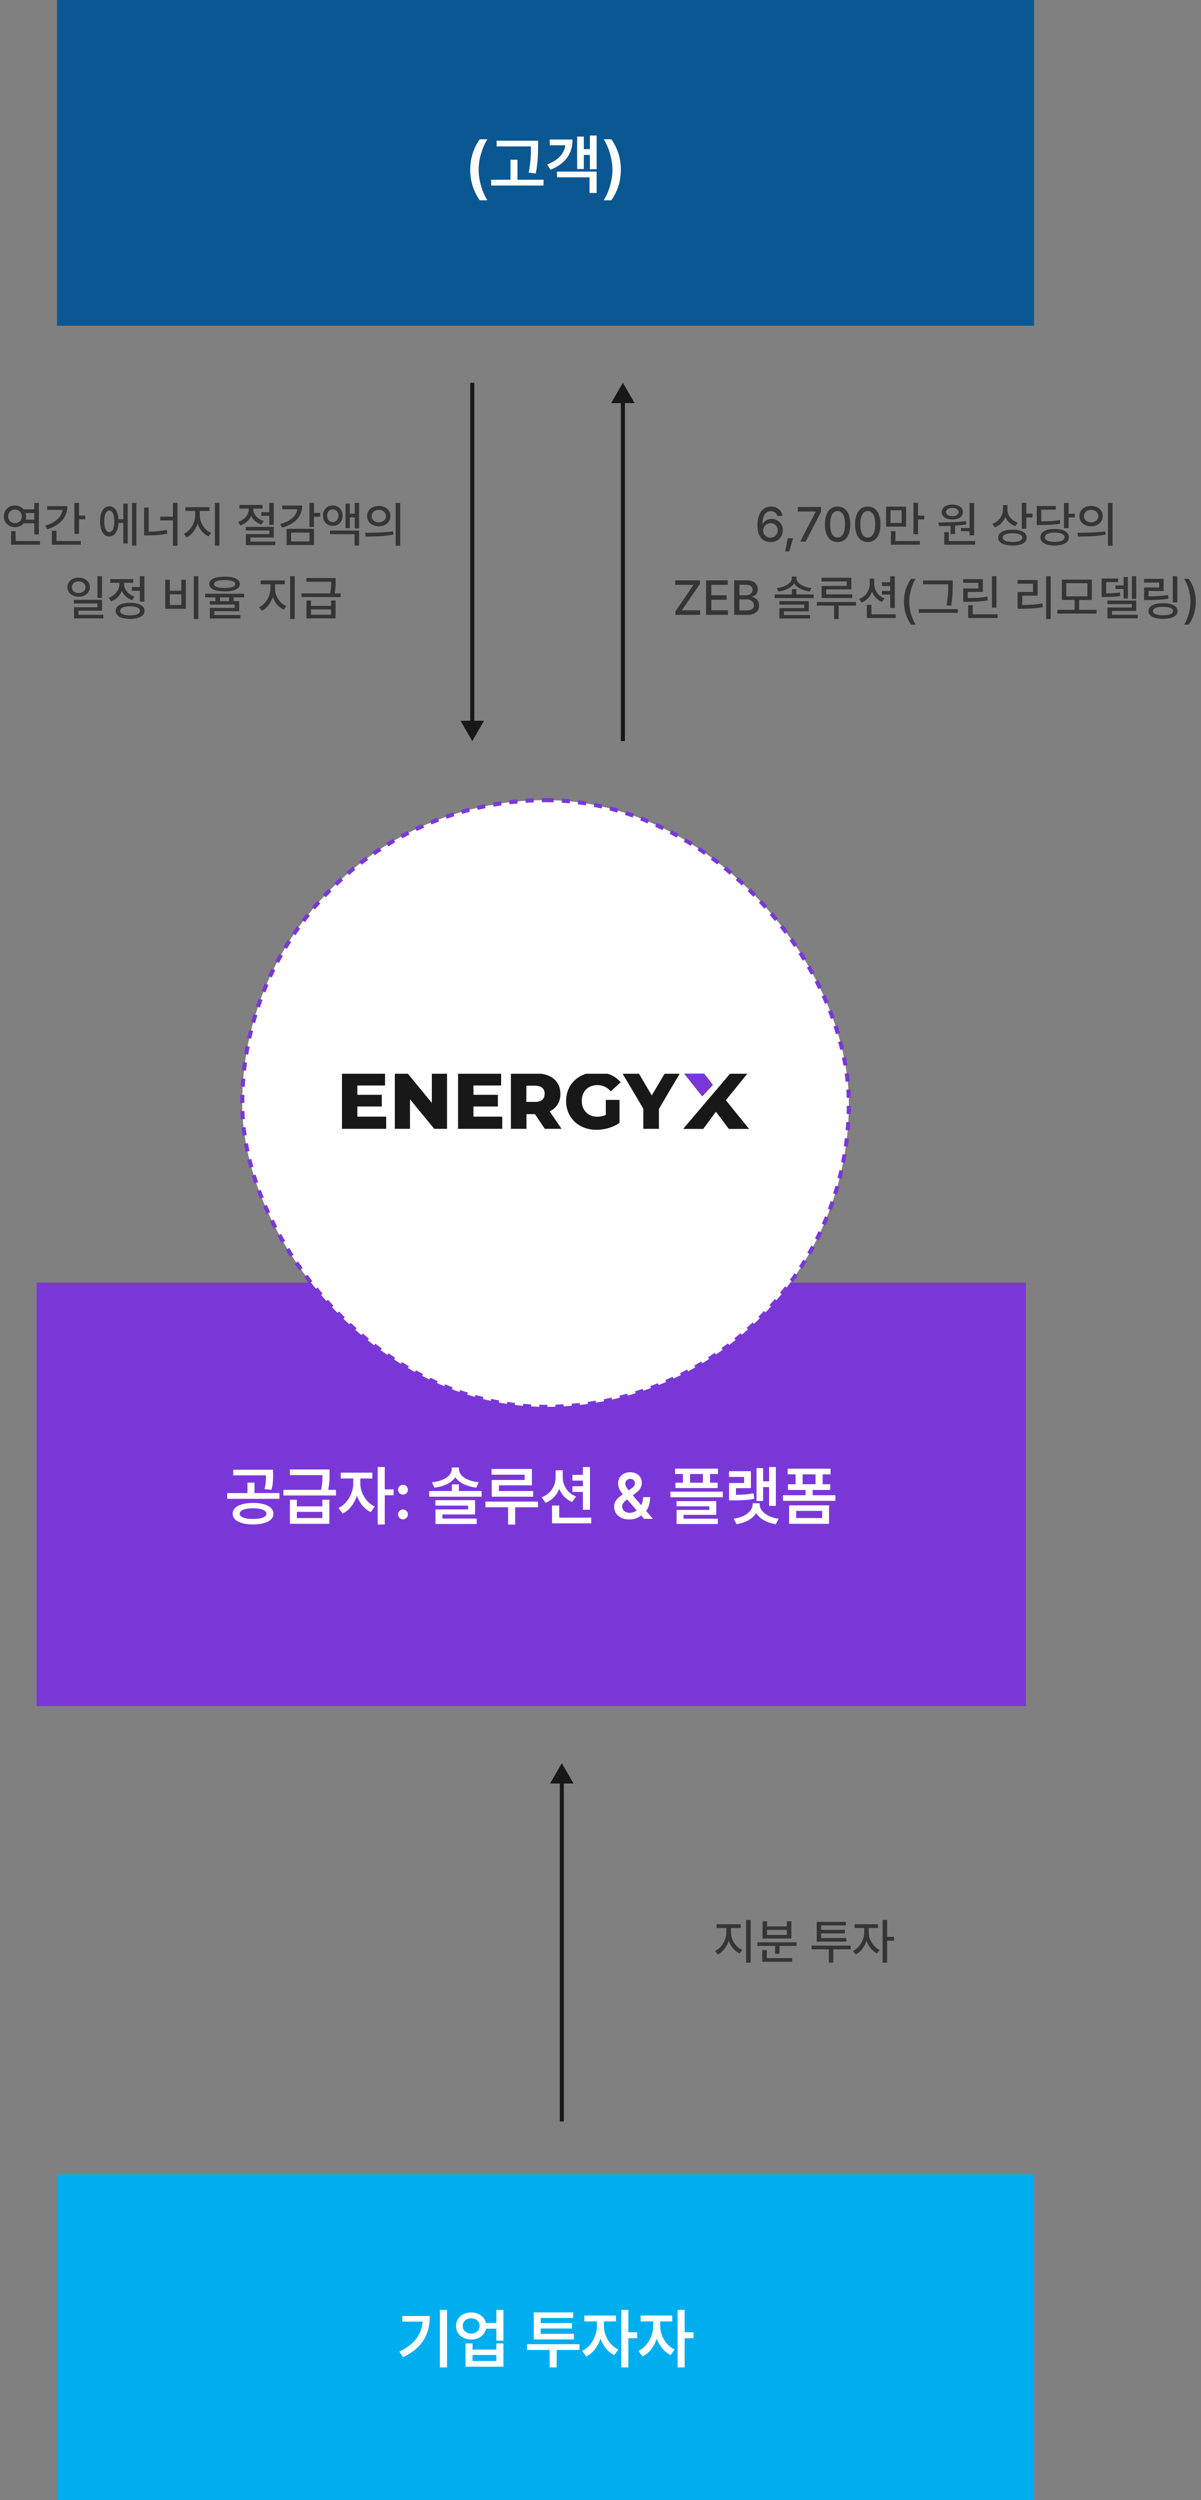 <svg width="295" height="614" viewBox="0 0 295 614" fill="none" xmlns="http://www.w3.org/2000/svg">
<rect x="0" y="0" width="295" height="614" fill="#808080" stroke="none"/>
<rect width="240" height="80" transform="translate(14)" fill="#0B5791"/>
<path d="M115.5 41.688C115.5 38.75 116.375 36.297 117.844 34.203H119.719C118.641 35.758 117.562 38.891 117.562 41.688C117.562 44.484 118.641 47.625 119.719 49.188H117.844C116.375 47.078 115.5 44.633 115.5 41.688ZM132.172 34.562V35.922C132.156 37.68 132.156 39.641 131.609 42.594L129.859 42.406C130.414 39.656 130.414 37.648 130.422 35.953H121.984V34.562H132.172ZM120.641 45.562V44.141H125.391V39.234H127.109V44.141H133.516V45.562H120.641ZM146.547 33.281V41.562H144.891V38.047H143.406V41.5H141.766V33.547H143.406V36.625H144.891V33.281H146.547ZM134.391 40.391C137.148 39.336 138.578 37.734 138.859 35.672H135.031V34.266H140.625C140.633 37.766 138.867 40.203 135.219 41.688L134.391 40.391ZM136.812 43.547V42.141H146.547V47.391H144.812V43.547H136.812ZM152.5 41.688C152.5 44.633 151.625 47.078 150.156 49.188H148.281C149.359 47.625 150.438 44.484 150.438 41.688C150.438 38.891 149.359 35.758 148.281 34.203H150.156C151.625 36.297 152.5 38.75 152.5 41.688Z" fill="white"/>
<rect width="243" height="104" transform="translate(9 315)" fill="#7A37D8"/>
<path d="M62.148 369.094C65.219 369.102 67.156 370.07 67.164 371.75C67.156 373.391 65.219 374.375 62.148 374.375C59.109 374.375 57.148 373.391 57.148 371.75C57.148 370.07 59.109 369.102 62.148 369.094ZM55.82 368.078V366.672H60.789V364.109H62.508V366.672H68.633V368.078H55.82ZM57.289 362.312V360.938H67.07V362.109C67.078 363.227 67.078 364.414 66.68 365.859L64.961 365.703C65.312 364.336 65.336 363.336 65.336 362.312H57.289ZM58.898 371.75C58.883 372.578 60.109 373.031 62.148 373.031C64.195 373.031 65.43 372.578 65.445 371.75C65.43 370.891 64.195 370.406 62.148 370.406C60.109 370.406 58.883 370.891 58.898 371.75ZM72.914 368.312V369.938H79.18V368.312H80.898V374.219H71.211V368.312H72.914ZM69.617 367.266V365.875H78.883C79.18 364.383 79.211 363.258 79.211 362.266H71.211V360.875H80.945V361.969C80.953 363.047 80.953 364.219 80.602 365.875H82.523V367.266H69.617ZM72.914 372.812H79.18V371.281H72.914V372.812ZM88.508 364.281C88.5 366.461 89.812 368.945 92.039 369.984L91.07 371.359C89.477 370.609 88.297 369.094 87.664 367.328C87.023 369.266 85.789 370.922 84.164 371.703L83.148 370.344C85.398 369.273 86.766 366.633 86.773 364.281V363.094H83.695V361.656H91.461V363.094H88.508V364.281ZM92.773 374.391V360.266H94.508V365.766H96.68V367.219H94.508V374.391H92.773ZM98.992 373.125C98.32 373.125 97.766 372.578 97.773 371.906C97.766 371.25 98.32 370.711 98.992 370.703C99.641 370.711 100.195 371.25 100.195 371.906C100.195 372.578 99.641 373.125 98.992 373.125ZM97.773 365.844C97.766 365.188 98.32 364.648 98.992 364.641C99.641 364.648 100.195 365.188 100.195 365.844C100.195 366.516 99.641 367.062 98.992 367.062C98.32 367.062 97.766 366.516 97.773 365.844ZM112.711 364.531V366.172H118.305V367.562H105.43V366.172H110.992V364.531H112.711ZM106.086 364.016C109.102 363.719 110.961 362.375 110.961 360.766V360.391H112.727V360.766C112.727 362.375 114.578 363.719 117.602 364.016L116.992 365.344C114.625 365.047 112.75 364.156 111.836 362.781C110.93 364.156 109.062 365.047 106.695 365.344L106.086 364.016ZM106.945 369.75V368.422H116.695V371.922H108.664V372.938H117.086V374.266H106.961V370.688H114.992V369.75H106.945ZM130.648 360.75V364.766H122.539V366.172H130.961V367.562H120.789V363.453H128.867V362.156H120.758V360.75H130.648ZM119.242 370.156V368.766H132.148V370.156H126.539V374.406H124.805V370.156H119.242ZM138.227 362.766C138.219 364.758 139.336 366.695 141.508 367.516L140.539 368.859C139.031 368.266 137.953 367.086 137.367 365.625C136.758 367.195 135.617 368.438 133.992 369.062L133.055 367.688C135.305 366.875 136.469 364.883 136.477 362.766V361.078H138.227V362.766ZM135.602 374.109V369.734H137.367V372.703H145.227V374.109H135.602ZM140.602 366.391V365H143.18V363.609H140.602V362.203H143.18V360.281H144.914V370.766H143.18V366.391H140.602ZM154.586 373.156C152.273 373.164 150.852 371.797 150.852 370C150.852 368.664 151.711 367.852 152.977 366.977C152.328 366.172 151.82 365.344 151.82 364.344C151.82 362.734 152.992 361.547 154.773 361.547C156.555 361.547 157.656 362.727 157.648 364.109C157.656 365.188 157.094 366.008 156.148 366.688L155.43 367.219L157.5 369.648C157.797 369.086 157.977 368.422 157.977 367.672H159.695C159.688 369.227 159.258 370.328 158.711 371.062L160.367 373H158.211L157.484 372.172C156.68 372.852 155.578 373.164 154.586 373.156ZM152.805 369.906C152.805 370.805 153.531 371.523 154.648 371.531C155.25 371.531 155.867 371.312 156.398 370.93L154.047 368.227L153.867 368.359C153.102 368.922 152.805 369.516 152.805 369.906ZM153.586 364.375C153.594 364.891 153.938 365.414 154.406 366L155.055 365.562C155.648 365.18 155.961 364.773 155.961 364.203C155.961 363.711 155.523 363.18 154.805 363.188C154.086 363.18 153.594 363.758 153.586 364.375ZM176.352 360.672V361.984H174.414V364.125H176.273V365.438H165.898V364.125H167.758V361.984H165.82V360.672H176.352ZM164.664 367.703V366.328H177.539V367.703H164.664ZM166.18 369.922V368.656H175.93V372.016H167.898V372.969H176.32V374.266H166.195V370.812H174.227V369.922H166.18ZM169.492 364.125H172.664V361.984H169.492V364.125ZM190.57 360.281V369.812H188.914V365.203H187.445V368.625H185.82V360.547H187.445V363.797H188.914V360.281H190.57ZM179.07 362.703V361.297H184.445V365.469H180.773V367.102C182.422 367.086 183.664 367 185.102 366.719L185.258 368.078C183.578 368.422 182.156 368.469 180.055 368.469H179.086V364.203H182.773V362.703H179.07ZM180.211 372.969C183.047 372.594 184.852 371.07 184.867 369.469V369.172H186.602V369.469C186.594 371.07 188.398 372.594 191.258 372.969L190.555 374.312C188.344 373.984 186.602 372.984 185.734 371.594C184.859 372.984 183.117 373.984 180.914 374.312L180.211 372.969ZM205.195 367.203V368.578H192.32V367.203H197.867V365.906H193.555V364.5H195.414V362.078H193.477V360.688H204.008V362.078H202.07V364.5H203.93V365.906H199.602V367.203H205.195ZM193.836 374.219V369.688H203.633V374.219H193.836ZM195.555 372.812H201.945V371.047H195.555V372.812ZM197.148 364.5H200.32V362.078H197.148V364.5Z" fill="white"/>
<rect x="59.5" y="196.501" width="149" height="149" rx="74.5" fill="white"/>
<rect x="59.5" y="196.501" width="149" height="149" rx="74.5" stroke="#7A37D8" stroke-dasharray="2 2"/>
<g clip-path="url(#clip0_1071_3877)">
<path fill-rule="evenodd" clip-rule="evenodd" d="M148.805 270.118H152.171V275.747C150.61 276.877 148.463 277.467 146.488 277.467C142.195 277.467 139.049 274.542 139.049 270.388C139.049 266.258 142.195 263.309 146.561 263.309C149.098 263.309 151.122 264.194 152.463 265.791L150.024 268.004C149.098 266.971 148.049 266.48 146.756 266.48C144.439 266.48 142.902 268.004 142.902 270.363C142.902 272.649 144.439 274.247 146.732 274.247C147.439 274.247 148.122 274.1 148.805 273.805V270.118ZM94.854 277.221V274.247V274.223H87.781V271.74H93.781V268.864H87.781V266.578H94.585V263.604H84V277.221H94.854ZM109.805 277.221V263.604H106.073V270.855L100.122 263.604H96.976V277.221H100.707V269.97L106.659 277.221H109.805ZM123.366 274.247V277.221H112.512V263.604H123.098V266.578H116.293V268.864H122.293V271.74H116.293V274.223H123.366V274.247ZM129.317 273.608H131.39L133.829 277.221H137.927L135.024 272.944C136.683 272.133 137.659 270.634 137.659 268.643C137.659 265.521 135.341 263.604 131.659 263.604H125.488V277.221H129.317V273.608ZM129.293 266.627H131.415C133 266.627 133.805 267.389 133.78 268.618C133.78 269.872 133 270.609 131.415 270.609H129.293V266.627ZM161.854 277.221V272.33L167 263.604H163.292L160.098 269.011L156.902 263.604H152.878L158.024 272.281V277.221H161.854ZM178.292 270.191L183.61 263.628H179.366L168 277L167.805 277.246H172.732L175.854 273.018L179.025 277.246H184L178.292 270.191ZM168.025 263.604H172.902L175.098 266.43L172.488 269.233L168.025 263.604Z" fill="#191819"/>
<path d="M172.901 263.604H168.023L172.487 269.233L175.097 266.43L172.901 263.604Z" fill="#7A37D8"/>
</g>
<rect width="240" height="80" transform="translate(14 534.001)" fill="#00AEEF"/>
<path d="M109.797 567.267V581.392H108.047V567.267H109.797ZM98.094 577.501C101.797 575.743 103.5 573.353 103.812 570.142H98.812V568.767H105.578C105.578 572.97 103.945 576.54 99 578.892L98.094 577.501ZM115.75 567.892C117.578 567.884 119.016 568.938 119.367 570.485H121.922V567.267H123.656V574.845H121.922V571.892H119.383C119.047 573.478 117.594 574.548 115.75 574.548C113.586 574.548 112.016 573.157 112.016 571.204C112.016 569.274 113.586 567.884 115.75 567.892ZM113.672 571.204C113.672 572.337 114.531 573.087 115.75 573.079C116.938 573.087 117.789 572.337 117.797 571.204C117.789 570.071 116.938 569.337 115.75 569.345C114.531 569.337 113.672 570.071 113.672 571.204ZM114.344 581.22V575.501H116.062V577.001H121.922V575.501H123.656V581.22H114.344ZM116.062 579.813H121.922V578.345H116.062V579.813ZM142.344 575.688V577.11H136.734V581.392H135.016V577.11H129.438V575.688H142.344ZM131.094 574.517V567.876H140.797V569.251H132.812V570.501H140.484V571.845H132.812V573.142H140.953V574.517H131.094ZM148.344 571.282C148.336 573.462 149.648 575.946 151.875 576.985L150.906 578.36C149.312 577.61 148.133 576.095 147.5 574.329C146.859 576.267 145.625 577.923 144 578.704L142.984 577.345C145.234 576.274 146.602 573.634 146.609 571.282V570.095H143.531V568.657H151.297V570.095H148.344V571.282ZM152.609 581.392V567.267H154.344V572.767H156.516V574.22H154.344V581.392H152.609ZM162.172 571.282C162.164 573.462 163.477 575.946 165.703 576.985L164.734 578.36C163.141 577.61 161.961 576.095 161.328 574.329C160.688 576.267 159.453 577.923 157.828 578.704L156.812 577.345C159.062 576.274 160.43 573.634 160.438 571.282V570.095H157.359V568.657H165.125V570.095H162.172V571.282ZM166.438 581.392V567.267H168.172V572.767H170.344V574.22H168.172V581.392H166.438Z" fill="white"/>
<path d="M189.254 133.117C187.684 133.105 186.043 132.174 186.043 129.039C186.049 126.086 187.326 124.398 189.359 124.398C190.924 124.398 192.008 125.371 192.207 126.719H190.93C190.76 126.027 190.215 125.529 189.359 125.523C188.047 125.529 187.285 126.666 187.285 128.582H187.379C187.842 127.861 188.639 127.439 189.559 127.434C191.07 127.439 192.289 128.6 192.289 130.223C192.289 131.869 191.076 133.129 189.254 133.117ZM187.438 130.258C187.443 131.201 188.199 132.033 189.242 132.039C190.268 132.033 191.035 131.236 191.035 130.246C191.035 129.273 190.297 128.482 189.277 128.488C188.24 128.482 187.449 129.314 187.438 130.258ZM194.797 132.191L193.859 135.426H192.863L193.484 132.191H194.797ZM196.555 133L200.34 125.688V125.617H195.969V124.516H201.676V125.664L197.902 133H196.555ZM205.742 133.117C203.779 133.117 202.625 131.535 202.625 128.758C202.625 125.998 203.791 124.398 205.742 124.398C207.688 124.398 208.854 125.998 208.859 128.758C208.854 131.535 207.705 133.117 205.742 133.117ZM203.914 128.758C203.908 130.873 204.594 132.004 205.742 132.004C206.885 132.004 207.57 130.873 207.57 128.758C207.57 126.648 206.879 125.494 205.742 125.488C204.6 125.494 203.914 126.648 203.914 128.758ZM213.148 133.117C211.186 133.117 210.031 131.535 210.031 128.758C210.031 125.998 211.197 124.398 213.148 124.398C215.094 124.398 216.26 125.998 216.266 128.758C216.26 131.535 215.111 133.117 213.148 133.117ZM211.32 128.758C211.314 130.873 212 132.004 213.148 132.004C214.291 132.004 214.977 130.873 214.977 128.758C214.977 126.648 214.285 125.494 213.148 125.488C212.006 125.494 211.32 126.648 211.32 128.758ZM222.559 124.422V129.32H217.648V124.422H222.559ZM218.738 128.441H221.469V125.324H218.738V128.441ZM218.832 133.773V130.445H219.945V132.871H225.934V133.773H218.832ZM224.375 131.184V123.484H225.488V126.625H227.012V127.562H225.488V131.184H224.375ZM239.27 123.508V131.465H238.156V130.457H236.047V129.672H238.156V123.508H239.27ZM230.492 128.301C232.432 128.283 235.051 128.266 237.289 127.984L237.359 128.781C236.463 128.934 235.52 129.027 234.594 129.092V131.137H233.48V129.15C232.461 129.191 231.482 129.191 230.633 129.191L230.492 128.301ZM231.312 125.758C231.307 124.645 232.367 123.906 233.926 123.906C235.461 123.906 236.527 124.645 236.527 125.758C236.527 126.877 235.461 127.586 233.926 127.586C232.373 127.586 231.307 126.877 231.312 125.758ZM231.945 133.773V130.691H233.047V132.871H239.527V133.773H231.945ZM232.367 125.758C232.361 126.379 232.994 126.766 233.926 126.766C234.822 126.766 235.467 126.379 235.473 125.758C235.467 125.131 234.822 124.727 233.926 124.738C232.994 124.727 232.361 125.131 232.367 125.758ZM247.461 125.172C247.455 126.549 248.428 127.832 249.992 128.348L249.395 129.227C248.246 128.822 247.385 128.002 246.928 126.965C246.471 128.143 245.58 129.068 244.355 129.52L243.758 128.629C245.398 128.049 246.348 126.648 246.359 125.078V124.047H247.461V125.172ZM245.176 132.027C245.176 130.797 246.518 130.076 248.703 130.082C250.859 130.076 252.184 130.797 252.184 132.027C252.184 133.27 250.859 133.979 248.703 133.973C246.518 133.979 245.176 133.27 245.176 132.027ZM246.289 132.027C246.283 132.719 247.186 133.094 248.703 133.105C250.209 133.094 251.1 132.719 251.094 132.027C251.1 131.359 250.209 130.961 248.703 130.961C247.186 130.961 246.283 131.359 246.289 132.027ZM250.977 129.836V123.496H252.09V126.133H253.613V127.07H252.09V129.836H250.977ZM262.473 123.496V126.156H263.984V127.07H262.473V129.695H261.348V123.496H262.473ZM254.656 128.934V124.27H259.344V125.172H255.758V128.031C257.826 128.02 258.992 127.961 260.316 127.691L260.422 128.594C259.016 128.881 257.762 128.934 255.488 128.934H254.656ZM255.547 131.934C255.547 130.65 256.906 129.9 259.074 129.895C261.219 129.9 262.555 130.65 262.555 131.934C262.555 133.229 261.219 133.979 259.074 133.973C256.906 133.979 255.547 133.229 255.547 131.934ZM256.648 131.934C256.643 132.66 257.557 133.088 259.074 133.082C260.562 133.088 261.482 132.66 261.488 131.934C261.482 131.207 260.562 130.791 259.074 130.797C257.557 130.791 256.643 131.207 256.648 131.934ZM268.004 124.246C269.662 124.24 270.857 125.266 270.863 126.742C270.857 128.219 269.662 129.244 268.004 129.25C266.352 129.244 265.139 128.219 265.145 126.742C265.139 125.266 266.352 124.24 268.004 124.246ZM264.641 130.832C266.551 130.832 269.199 130.814 271.496 130.48L271.578 131.289C269.205 131.746 266.656 131.758 264.781 131.758L264.641 130.832ZM266.246 126.742C266.234 127.674 266.984 128.277 268.004 128.277C269.023 128.277 269.773 127.674 269.773 126.742C269.773 125.822 269.023 125.207 268.004 125.207C266.984 125.207 266.234 125.822 266.246 126.742ZM272.152 134.02V123.496H273.266V134.02H272.152ZM165.898 151V150.145L170.352 143.629H165.852V142.516H171.934V143.371L167.48 149.887H171.969V151H165.898ZM173.434 151V142.516H178.754V143.629H174.723V146.195H178.473V147.297H174.723V149.887H178.801V151H173.434ZM180.336 151V142.516H183.441C185.252 142.516 186.125 143.482 186.125 144.742C186.125 145.803 185.475 146.336 184.695 146.535V146.617C185.539 146.664 186.453 147.402 186.453 148.715C186.453 150.016 185.562 151 183.582 151H180.336ZM181.625 149.898H183.465C184.684 149.893 185.176 149.359 185.176 148.656C185.176 147.842 184.531 147.191 183.512 147.191H181.625V149.898ZM181.625 146.184H183.336C184.191 146.178 184.859 145.662 184.859 144.848C184.859 144.145 184.373 143.617 183.359 143.617H181.625V146.184ZM195.617 144.684V145.984H199.859V146.875H190.285V145.984H194.516V144.684H195.617ZM190.789 144.414C192.875 144.197 194.498 143.195 194.504 141.918V141.578H195.629V141.918C195.623 143.195 197.24 144.197 199.32 144.414L198.934 145.27C197.223 145.041 195.734 144.355 195.061 143.266C194.387 144.355 192.898 145.041 191.188 145.27L190.789 144.414ZM191.434 148.492V147.637H198.652V150.133H192.535V151.035H198.945V151.891H191.445V149.324H197.551V148.492H191.434ZM209.117 141.883V144.742H202.93V145.949H209.34V146.852H201.816V143.887H207.98V142.785H201.781V141.883H209.117ZM200.645 148.738V147.848H210.254V148.738H205.988V152.02H204.875V148.738H200.645ZM214.73 143.395C214.736 144.906 215.674 146.354 217.238 146.957L216.629 147.824C215.486 147.361 214.637 146.441 214.191 145.305C213.74 146.529 212.85 147.502 211.625 147.988L211.027 147.098C212.645 146.5 213.623 145.006 213.629 143.395V142.094H214.73V143.395ZM212.926 151.773V148.539H214.051V150.871H220.016V151.773H212.926ZM216.629 146.02V145.117H218.668V143.898H216.629V142.996H218.668V141.508H219.781V149.324H218.668V146.02H216.629ZM222.031 147.766C222.043 145.557 222.67 143.723 223.766 142.152H224.914C224.105 143.312 223.332 145.674 223.332 147.766C223.332 149.863 224.105 152.225 224.914 153.391H223.766C222.67 151.814 222.043 149.98 222.031 147.766ZM234.008 142.562V143.688C234.008 145.047 234.008 146.518 233.621 148.762L232.484 148.656C232.906 146.553 232.906 145.012 232.906 143.688V143.477H226.719V142.562H234.008ZM225.688 150.508V149.582H235.262V150.508H225.688ZM244.754 141.508V149.23H243.652V141.508H244.754ZM236.586 143.125V142.234H241.414V145.363H237.699V146.875C239.627 146.863 240.945 146.805 242.504 146.523L242.621 147.438C240.969 147.725 239.574 147.783 237.488 147.789H236.609V144.52H240.312V143.125H236.586ZM237.816 151.773V148.621H238.93V150.871H245.047V151.773H237.816ZM258.078 141.496V152.02H256.965V141.496H258.078ZM249.945 143.348V142.445H254.867V146.277H251.094V148.574C252.799 148.568 254.281 148.486 256.039 148.199L256.145 149.113C254.287 149.424 252.705 149.494 250.848 149.5H249.957V145.387H253.73V143.348H249.945ZM269.34 149.758V150.684L259.73 150.684V149.758H263.961V147.332H260.832V142.34L268.191 142.34V147.332H265.062V149.758H269.34ZM261.91 146.453L267.102 146.453V143.23L261.91 143.23V146.453ZM279.09 141.508V147.062H278.035V141.508H279.09ZM270.594 146.617V142.07H274.637V142.961H271.707V145.715C273.055 145.721 273.98 145.668 275.082 145.469L275.152 146.359C273.922 146.582 272.908 146.617 271.273 146.617H270.594ZM272.012 148.363V147.484H279.09V150.039H273.137V150.977H279.465V151.867H272.035V149.195H278.012V148.363H272.012ZM273.992 144.637V143.781H275.984V141.707H277.039V146.98H275.984V144.637H273.992ZM289.18 141.508V147.941H288.066V141.508H289.18ZM281 143.066V142.152H285.828V145.129H282.113V146.441C283.953 146.43 285.295 146.371 286.895 146.125L287.035 147.027C285.318 147.309 283.889 147.355 281.902 147.355H281.023V144.273H284.727V143.066H281ZM282.102 150.062C282.102 148.838 283.449 148.135 285.676 148.141C287.896 148.135 289.25 148.838 289.25 150.062C289.25 151.275 287.896 151.979 285.676 151.973C283.449 151.979 282.102 151.275 282.102 150.062ZM283.203 150.062C283.209 150.725 284.117 151.1 285.676 151.094C287.229 151.1 288.137 150.725 288.137 150.062C288.137 149.395 287.229 149.014 285.676 149.02C284.117 149.014 283.209 149.395 283.203 150.062ZM293.727 147.766C293.715 149.98 293.088 151.814 291.992 153.391H290.844C291.652 152.225 292.426 149.863 292.426 147.766C292.426 145.674 291.652 143.312 290.844 142.152H291.992C293.088 143.723 293.715 145.557 293.727 147.766Z" fill="#363536"/>
<path d="M9.541 123.508L9.541 131.242H8.428V128.512H5.82C5.328 129.104 4.566 129.461 3.693 129.461C2.111 129.461 0.934 128.354 0.939 126.812C0.934 125.26 2.111 124.152 3.693 124.141C4.561 124.146 5.316 124.504 5.809 125.09H8.428V123.508H9.541ZM2.006 126.812C2 127.803 2.709 128.482 3.693 128.477C4.637 128.482 5.357 127.803 5.357 126.812C5.357 125.822 4.637 125.143 3.693 125.137C2.709 125.143 2 125.822 2.006 126.812ZM2.721 133.773L2.721 130.434H3.834L3.834 132.871H9.822V133.773H2.721ZM6.301 125.992C6.383 126.25 6.424 126.52 6.424 126.812C6.424 127.094 6.383 127.363 6.307 127.609H8.428V125.992H6.301ZM19.408 123.496V126.602H20.932V127.527H19.408L19.408 131.125H18.283L18.283 123.496H19.408ZM11.146 129.086C13.607 128.348 15.131 126.947 15.348 125.219H11.592V124.293H16.561C16.561 127.047 14.685 129.045 11.615 129.977L11.146 129.086ZM12.74 133.773V130.34H13.865V132.871H19.842V133.773H12.74ZM33.494 123.496V133.996H32.428V123.496H33.494ZM24.576 128.031C24.576 125.758 25.467 124.334 26.838 124.34C28.115 124.334 28.977 125.547 29.105 127.516H30.295V123.695H31.361L31.361 133.48H30.295L30.295 128.418H29.111C29.012 130.469 28.139 131.74 26.838 131.734C25.467 131.74 24.576 130.311 24.576 128.031ZM25.607 128.031C25.607 129.701 26.082 130.686 26.838 130.68C27.611 130.686 28.092 129.701 28.092 128.031C28.092 126.355 27.611 125.377 26.838 125.383C26.082 125.377 25.607 126.355 25.607 128.031ZM43.596 123.496V134.02H42.482V127.797H39.353V126.883H42.482V123.496H43.596ZM35.393 131.488V124.656H36.518V130.562C38.018 130.539 39.43 130.445 40.959 130.141L41.1 131.055C39.406 131.4 37.883 131.494 36.236 131.488H35.393ZM49.068 126.59C49.062 128.348 50.217 130.164 51.834 130.855L51.225 131.723C49.988 131.178 49.004 130.018 48.518 128.617C48.031 130.117 47.047 131.395 45.822 131.992L45.178 131.113C46.76 130.369 47.932 128.4 47.943 126.59V125.477L45.541 125.477V124.551L51.459 124.551V125.477H49.068V126.59ZM52.783 133.996V123.496H53.897V133.996H52.783ZM62.228 125.078C62.228 126.268 63.19 127.457 64.748 127.926L64.221 128.805C63.025 128.436 62.141 127.662 61.684 126.695C61.209 127.762 60.283 128.646 59.053 129.051L58.502 128.172C60.09 127.645 61.115 126.35 61.115 125.066V124.902H58.83V124H64.49V124.902H62.228V125.078ZM60.377 130.27V129.379H67.244V132.004H61.514V133H67.619V133.879H60.4V131.16H66.143V130.27H60.377ZM64.186 126.684V125.781H66.143V123.496H67.244V128.898H66.143V126.684H64.186ZM77.123 123.496V125.969H78.647V126.895H77.123V129.426H76.01V123.496H77.123ZM68.826 128.688C71.34 128.025 72.816 126.707 73.022 125.066H69.318V124.152H74.228C74.223 126.842 72.4 128.734 69.272 129.578L68.826 128.688ZM70.397 133.855V129.871H77.123V133.855H70.397ZM71.51 132.965H76.022V130.797H71.51V132.965ZM81.74 124.141C83.129 124.146 84.154 125.178 84.154 126.66C84.154 128.137 83.129 129.145 81.74 129.145C80.34 129.145 79.332 128.137 79.338 126.66C79.332 125.178 80.34 124.146 81.74 124.141ZM80.334 126.66C80.328 127.574 80.926 128.213 81.74 128.207C82.549 128.213 83.135 127.574 83.147 126.66C83.135 125.729 82.549 125.102 81.74 125.102C80.926 125.102 80.328 125.729 80.334 126.66ZM81.061 131.195V130.305H88.197V133.996H87.096V131.195H81.061ZM84.881 129.695V123.695H85.924V126.156H87.143V123.508H88.197V129.766H87.143V127.059H85.924V129.695H84.881ZM93.037 124.246C94.695 124.24 95.891 125.266 95.897 126.742C95.891 128.219 94.695 129.244 93.037 129.25C91.385 129.244 90.172 128.219 90.178 126.742C90.172 125.266 91.385 124.24 93.037 124.246ZM89.674 130.832C91.584 130.832 94.232 130.814 96.529 130.48L96.611 131.289C94.238 131.746 91.689 131.758 89.814 131.758L89.674 130.832ZM91.279 126.742C91.268 127.674 92.018 128.277 93.037 128.277C94.057 128.277 94.807 127.674 94.807 126.742C94.807 125.822 94.057 125.207 93.037 125.207C92.018 125.207 91.268 125.822 91.279 126.742ZM97.186 134.02V123.496H98.299V134.02H97.186ZM19.32 141.848C20.902 141.859 22.068 142.826 22.074 144.203C22.068 145.586 20.902 146.547 19.32 146.547C17.721 146.547 16.561 145.586 16.555 144.203C16.561 142.826 17.721 141.859 19.32 141.848ZM17.645 144.203C17.639 145.07 18.354 145.645 19.32 145.645C20.281 145.645 20.996 145.07 20.996 144.203C20.996 143.348 20.281 142.773 19.32 142.785C18.354 142.773 17.639 143.348 17.645 144.203ZM18.148 148.211V147.32H25.051V149.969H19.262V150.977H25.402V151.867H18.184V149.137H23.949V148.211H18.148ZM23.938 146.84V141.496H25.051V146.84H23.938ZM35.469 141.496L35.469 147.742H34.355V145.082H32.398V144.168H34.355L34.355 141.496H35.469ZM26.715 146.793C28.344 146.225 29.346 144.807 29.34 143.359V143.125H27.066V142.223H32.727V143.125H30.477V143.348C30.471 144.678 31.42 145.973 33.008 146.512L32.434 147.391C31.256 146.986 30.389 146.143 29.932 145.105C29.475 146.277 28.555 147.221 27.301 147.684L26.715 146.793ZM28.402 150.016C28.396 148.768 29.744 148.041 31.953 148.035C34.15 148.041 35.498 148.768 35.504 150.016C35.498 151.264 34.15 151.99 31.953 151.996C29.744 151.99 28.396 151.264 28.402 150.016ZM29.504 150.016C29.498 150.725 30.412 151.129 31.953 151.117C33.482 151.129 34.397 150.725 34.402 150.016C34.397 149.301 33.482 148.896 31.953 148.902C30.412 148.896 29.498 149.301 29.504 150.016ZM48.711 141.496L48.711 152.02H47.598L47.598 141.496H48.711ZM40.602 149.5V142.375H41.715V145.07H44.539V142.375H45.641V149.5H40.602ZM41.715 148.586H44.539V145.949H41.715V148.586ZM55.168 141.613C57.535 141.607 58.912 142.258 58.918 143.418C58.912 144.596 57.535 145.234 55.168 145.234C52.801 145.234 51.412 144.596 51.418 143.418C51.412 142.258 52.801 141.607 55.168 141.613ZM50.387 146.699V145.809H59.961V146.699H57.383V147.637H58.754V150.098H52.637V151.035H59.047V151.891H51.547V149.289H57.652V148.469H51.535V147.637H52.93V146.699H50.387ZM52.578 143.418C52.572 144.068 53.498 144.396 55.168 144.402C56.85 144.396 57.775 144.068 57.77 143.418C57.775 142.803 56.85 142.451 55.168 142.445C53.498 142.451 52.572 142.803 52.578 143.418ZM54.031 147.637H56.27V146.699H54.031V147.637ZM67.555 144.59C67.549 146.348 68.703 148.164 70.32 148.855L69.711 149.723C68.475 149.178 67.49 148.018 67.004 146.617C66.518 148.117 65.533 149.395 64.309 149.992L63.664 149.113C65.246 148.369 66.418 146.4 66.43 144.59V143.477H64.027V142.551H69.945V143.477H67.555V144.59ZM71.269 151.996V141.496H72.383V151.996H71.269ZM76.379 147.484V148.797H81.336V147.484H82.426V151.867H75.277V147.484H76.379ZM74.059 146.629V145.727H81.084C81.336 144.525 81.348 143.635 81.348 142.867H75.266V141.953H82.449V142.75C82.455 143.547 82.455 144.455 82.18 145.727H83.668V146.629H74.059ZM76.379 150.953H81.336V149.664H76.379V150.953Z" fill="#363536"/>
<path d="M153 94.001L150.113 99.001L155.887 99.001L153 94.001ZM152.5 98.501L152.5 182L153.5 182L153.5 98.501L152.5 98.501Z" fill="#191819"/>
<path d="M116 182L113.113 177L118.887 177L116 182ZM115.5 177.5L115.5 94.001L116.5 94.001L116.5 177.5L115.5 177.5Z" fill="#191819"/>
<path d="M179.547 474.591C179.541 476.349 180.695 478.165 182.312 478.856L181.703 479.724C180.467 479.179 179.482 478.019 178.996 476.618C178.51 478.118 177.525 479.396 176.301 479.993L175.656 479.114C177.238 478.37 178.41 476.401 178.422 474.591V473.478H176.02V472.552H181.938V473.478H179.547V474.591ZM183.262 481.997V471.497H184.375V481.997H183.262ZM195.648 476.993V477.884H191.477V479.817H190.375V477.884H186.039V476.993H195.648ZM187.234 481.774V478.903H188.336V480.872H194.582V481.774H187.234ZM187.305 476.067V471.825H188.406V473.103H193.27V471.825H194.383V476.067H187.305ZM188.406 475.177H193.27V473.935H188.406V475.177ZM208.949 477.802V478.716H204.684V481.997H203.582V478.716H199.34V477.802H208.949ZM200.605 476.829V471.966H207.766V472.856H201.695V473.935H207.531V474.802H201.695V475.938H207.883V476.829H200.605ZM213.379 474.591C213.373 476.249 214.469 478.101 216.062 478.856L215.43 479.724C214.252 479.161 213.314 477.978 212.84 476.606C212.359 478.101 211.375 479.396 210.18 479.993L209.523 479.114C211.117 478.347 212.271 476.366 212.277 474.591V473.478H209.91V472.552H215.664V473.478H213.379V474.591ZM216.789 481.997V471.497H217.902V475.657H219.59V476.595H217.902V481.997H216.789Z" fill="#363536"/>
<path d="M138 433.001L135.113 438.001L140.887 438.001L138 433.001ZM137.5 437.501L137.5 521.001L138.5 521.001L138.5 437.501L137.5 437.501Z" fill="#191819"/>
<defs>
<clipPath id="clip0_1071_3877">
<rect width="100" height="14.615" fill="white" transform="translate(84 263.693)"/>
</clipPath>
</defs>
</svg>
